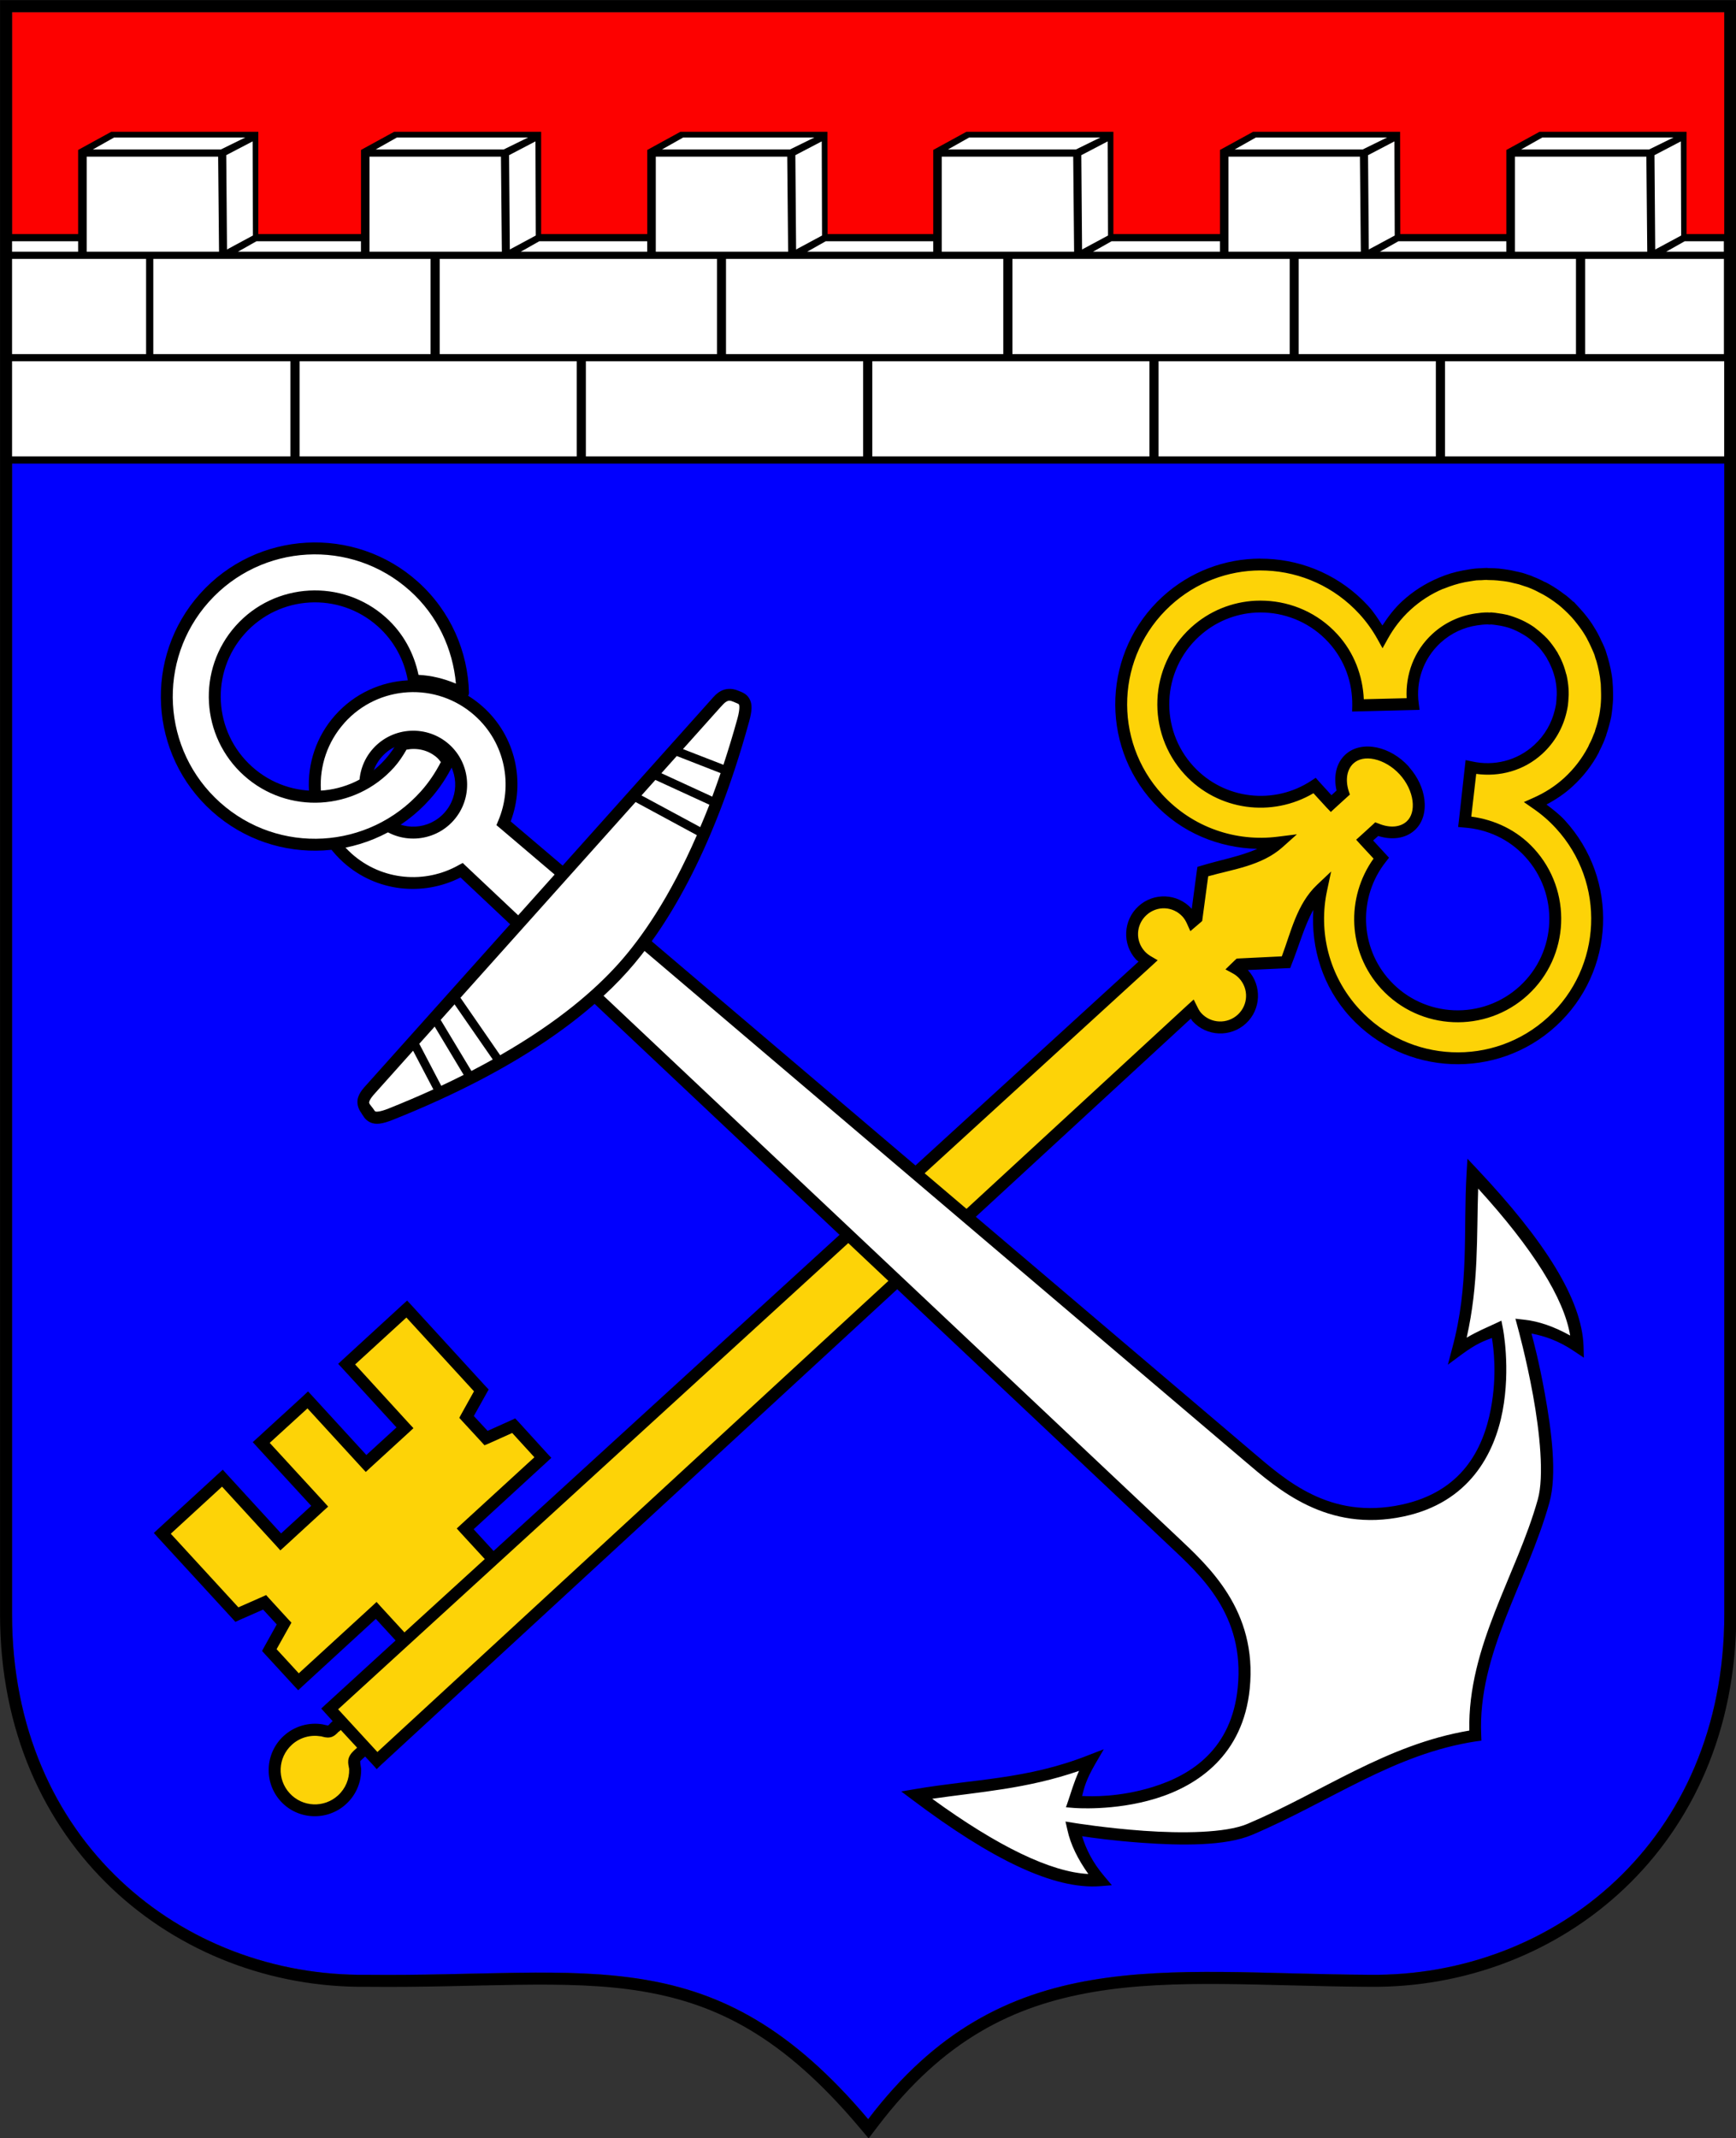 <?xml version="1.0"?>
<svg xmlns:rdf="http://www.w3.org/1999/02/22-rdf-syntax-ns#" xmlns="http://www.w3.org/2000/svg" xmlns:cc="http://creativecommons.org/ns#" xmlns:dc="http://purl.org/dc/elements/1.1/" id="svg2" viewBox="0 0 406.11 500" version="1.1">
 <rect x="0" y="0" width="406.11" height="500" fill="#333333" stroke="none"/>
 <defs id="defs4"/>
 <g id="layer1" transform="translate(-80.344 -149.12)">
  <g id="g5390" transform="matrix(1.122 0 0 1.122 -9.791 -79.104)">
   <path id="path3409" d="m82.844 263.06v276.84c0 47.24 35.526 75.552 73.938 75.125 46.882 0.507 72.478-7.907 104.56 30.094 28.086-36.971 61.349-30.325 104.56-30.094 38.412 0.427 73.938-27.885 73.938-75.125v-276.84h-357z" fill-rule="evenodd" fill="#0100fe"/>
   <g id="g5366" fill="#fdd307" transform="matrix(.676 .737 -.737 .676 1174.1 914.38)">
    <path id="path5368" d="m-950.91 512.72v4.465c0.182 1.428-0.214 1.702-1.332 2.43-2.005 1.532-3.293 3.947-3.293 6.667-0 4.633 3.742 8.406 8.375 8.406s8.406-3.773 8.406-8.406c0-2.545-1.141-4.82-2.934-6.357-1.188-0.785-1.722-0.985-1.722-2.384v-4.822h-7.5z"/>
    <path id="path5370" d="m-1005 447.22v17h18v11h-18v4.156 4.844 4.156h18v11h-18v17h23l2-6h6l2 6h9v-22h11v-25.156h-11v-22h-9l-2 6h-6l-2-6h-23z" fill-rule="evenodd"/>
    <path id="path5372" d="m-947.14 218.06c-5.027 0-9.453 3.067-9.453 6.812 0 2.42 1.719 4.549 4.281 5.75v3.344h-5.062c-1.546 9.709-9.954 17.156-20.094 17.156-11.237-0-20.375-9.138-20.375-20.375 0-11.237 9.138-20.344 20.375-20.344 5.395 0 10.265 2.136 13.906 5.562l7.469-8.562c-4.078-2.841-6.75-7.565-6.75-12.906-0-3.253 0.992-6.272 2.688-8.781 0.453-0.67 0.952-1.315 1.5-1.906 0.082-0.088 0.166-0.163 0.25-0.25 0.077-0.08 0.14-0.172 0.219-0.25 0.333-0.328 0.702-0.64 1.062-0.938 0.388-0.32 0.801-0.624 1.219-0.906 0.075-0.051 0.143-0.107 0.219-0.156 0.348-0.226 0.697-0.426 1.062-0.625 0.891-0.484 1.86-0.881 2.844-1.188 0.41-0.128 0.826-0.249 1.25-0.344 0.165-0.037 0.333-0.062 0.5-0.094 0.432-0.081 0.869-0.142 1.312-0.188 0.518-0.053 1.031-0.093 1.562-0.094 0.011 0 0.021-0 0.031 0 0.531 0.001 1.045 0.041 1.562 0.094 0.444 0.045 0.88 0.106 1.312 0.188 0.062 0.011 0.126 0.019 0.188 0.031 0.02 0.004 0.042-0.004 0.062 0 0.108 0.022 0.205 0.07 0.312 0.094 0.401 0.091 0.799 0.191 1.188 0.312 0.984 0.306 1.922 0.703 2.812 1.188 0.081 0.044 0.17 0.08 0.25 0.125 0.36 0.204 0.721 0.425 1.062 0.656 0.738 0.499 1.421 1.042 2.062 1.656 0.085 0.081 0.167 0.167 0.25 0.25 0.356 0.356 0.711 0.737 1.031 1.125 0.01 0.012 0.022 0.02 0.031 0.031 0.31 0.378 0.601 0.781 0.875 1.188 1.696 2.509 2.688 5.528 2.688 8.781 0 5.341-2.672 10.065-6.75 12.906l7.469 8.562c3.641-3.426 8.511-5.562 13.906-5.562 11.237 0 20.375 9.107 20.375 20.344s-9.138 20.375-20.375 20.375c-10.139 0-18.548-7.448-20.094-17.156h-5.062v-3.344c2.562-1.201 4.281-3.33 4.281-5.75 0-3.746-4.426-6.812-9.453-6.812zm-0.047-48.562c-0.673 0.002-1.341 0.04-2 0.094-0.587 0.048-1.175 0.1-1.75 0.188-0.074 0.011-0.145 0.019-0.219 0.031-0.084 0.014-0.166 0.048-0.25 0.062-0.569 0.098-1.133 0.208-1.688 0.344-0.59 0.145-1.177 0.314-1.75 0.5-0.242 0.078-0.48 0.165-0.719 0.25-0.075 0.027-0.144 0.066-0.219 0.094-0.356 0.131-0.714 0.259-1.062 0.406-0.221 0.093-0.439 0.182-0.656 0.281-0.24 0.11-0.483 0.227-0.719 0.344-0.084 0.042-0.167 0.083-0.25 0.125-0.192 0.098-0.373 0.209-0.562 0.312-0.367 0.2-0.738 0.377-1.094 0.594-0.336 0.205-0.643 0.436-0.969 0.656-0.302 0.204-0.614 0.408-0.906 0.625-0.352 0.261-0.694 0.534-1.031 0.812-0.246 0.203-0.481 0.413-0.719 0.625-0.061 0.054-0.127 0.101-0.188 0.156-0.224 0.204-0.439 0.413-0.656 0.625-0.313 0.306-0.61 0.616-0.906 0.938-0.04 0.043-0.085 0.081-0.125 0.125-0.269 0.296-0.527 0.598-0.781 0.906-0.231 0.28-0.469 0.554-0.688 0.844-0.264 0.35-0.504 0.73-0.75 1.094-0.223 0.33-0.449 0.659-0.656 1-0.419 0.688-0.804 1.395-1.156 2.125-0.178 0.369-0.339 0.746-0.5 1.125-0.158 0.374-0.297 0.742-0.438 1.125-0.028 0.075-0.067 0.143-0.094 0.219-0.931 2.617-1.438 5.44-1.438 8.375 0 2.781 0.475 5.438 1.312 7.938-2.14-0.504-4.362-0.781-6.656-0.781-16.067 0-29.125 13.027-29.125 29.094 0 16.067 13.058 29.125 29.125 29.125 9.805 0 18.482-4.869 23.75-12.312-0.085 5.564-3.767 10.523-6.25 15.688l6.25 7.5-0.031 1.094c-0.668-0.227-1.381-0.375-2.125-0.375-3.647 0-6.594 2.947-6.594 6.594 0 3.647 2.947 6.625 6.594 6.625 0.673 0 1.325-0.125 1.938-0.312l-0.5 231.03h14.594l-0.5-231.03c0.612 0.188 1.264 0.312 1.938 0.312 3.647 0 6.594-2.978 6.594-6.625 0-3.647-2.947-6.594-6.594-6.594-0.744 0-1.457 0.148-2.125 0.375l-0.031-1.094 6.25-7.5c-2.483-5.165-6.165-10.123-6.25-15.688 5.268 7.443 13.945 12.312 23.75 12.312 16.067 0 29.125-13.058 29.125-29.125-0-16.067-13.058-29.094-29.125-29.094-2.294 0-4.516 0.278-6.656 0.781 0.838-2.499 1.312-5.156 1.312-7.938 0-2.935-0.507-5.758-1.438-8.375-0.027-0.075-0.066-0.144-0.094-0.219-0.047-0.129-0.107-0.247-0.156-0.375-0.096-0.249-0.178-0.505-0.281-0.75-0.04-0.093-0.084-0.188-0.125-0.281-0.045-0.102-0.079-0.211-0.125-0.312-0.183-0.403-0.39-0.796-0.594-1.188-0.065-0.125-0.121-0.251-0.188-0.375-0.007-0.013-0.024-0.019-0.031-0.031-0.062-0.114-0.124-0.231-0.188-0.344-0.22-0.391-0.447-0.779-0.688-1.156-0.02-0.032-0.042-0.062-0.062-0.094-0.102-0.159-0.207-0.313-0.312-0.469-0.246-0.364-0.486-0.744-0.75-1.094-0.322-0.427-0.683-0.845-1.031-1.25-0.063-0.073-0.124-0.146-0.188-0.219-0.356-0.405-0.712-0.775-1.094-1.156-0.283-0.283-0.579-0.543-0.875-0.812-0.294-0.267-0.6-0.529-0.906-0.781-0.217-0.179-0.433-0.359-0.656-0.531-0.135-0.104-0.269-0.211-0.406-0.312-0.249-0.184-0.494-0.356-0.75-0.531-0.05-0.034-0.106-0.06-0.156-0.094-0.65-0.437-1.308-0.843-2-1.219-0.334-0.182-0.688-0.365-1.031-0.531-0.174-0.084-0.355-0.17-0.531-0.25-0.252-0.115-0.493-0.237-0.75-0.344-0.415-0.173-0.824-0.318-1.25-0.469-0.251-0.089-0.526-0.169-0.781-0.25-0.533-0.169-1.077-0.336-1.625-0.469-0.527-0.129-1.054-0.249-1.594-0.344-0.185-0.033-0.377-0.065-0.562-0.094-0.569-0.087-1.138-0.14-1.719-0.188-0.666-0.055-1.321-0.092-2-0.094-0.021-0-0.042 0-0.062 0-0.01 0-0.021-0-0.031 0z" fill-rule="evenodd"/>
   </g>
   <path id="path3364" d="m82.844 205.94v57.125h357v-57.125h-357z" fill-rule="evenodd" fill="#fd0100"/>
   <path id="path3245" style="block-progression:tb;text-indent:0;color:#000000;text-transform:none" d="m343.06 319.84c-7.291 0.029-14.592 2.662-20.375 7.969-12.337 11.321-13.165 30.569-1.844 42.906 5.79 6.31 13.676 9.429 21.625 9.625-3.44 1.548-7.646 2.297-11.719 3.531l-0.75 0.219-0.125 0.812-1.062 7.969c-0.026-0.03-0.035-0.064-0.062-0.094-2.921-3.183-7.879-3.39-11.062-0.469-3.183 2.921-3.426 7.905-0.5 11.094 0.165 0.18 0.355 0.281 0.531 0.438l-134.47 122.85-4.16-4.53 15.29-14.04 0.906-0.844-0.844-0.906-6.062-6.656-0.625-0.656-0.812 0.375-4.938 2.219-2.875-3.094 2.656-4.75 0.438-0.781-0.625-0.656-15.531-16.969-0.844-0.906-0.938 0.844-12.531 11.5-0.906 0.844 0.844 0.906 11.312 12.344-6.281 5.75-11.312-12.344-0.844-0.906-0.906 0.844-3.062 2.812-3.562 3.25-3.062 2.812-0.938 0.844 0.844 0.938 11.344 12.344-6.281 5.75-11.312-12.344-0.844-0.938-0.938 0.844-12.531 11.5-0.906 0.844 0.844 0.938 15.562 16.938 0.594 0.656 0.812-0.375 4.969-2.188 2.844 3.094-2.625 4.719-0.438 0.812 0.594 0.656 6.094 6.625 0.844 0.906 0.906-0.844 15.281-14.031 4.125 4.5-14.594 13.344-0.906 0.844 0.844 0.938 1.531 1.688-0.375 0.344c-0.044 0.039-0.086 0.081-0.125 0.125-0.385 0.455-0.45 0.434-0.469 0.438-0.018 0.003-0.295-0.023-0.938-0.188-0.031-0.012-0.062-0.022-0.094-0.031-2.854-0.507-5.924 0.3-8.219 2.406-3.909 3.587-4.185 9.711-0.594 13.625s9.711 4.154 13.625 0.562c2.151-1.973 3.217-4.698 3.125-7.406-0.007-0.053-0.018-0.105-0.031-0.156-0.118-0.74-0.169-1.169-0.156-1.281 0.013-0.112-0.023-0.103 0.375-0.469l0.656-0.594 1.562 1.688 0.844 0.938 0.906-0.875 168.84-155.56c0.138 0.185 0.213 0.386 0.375 0.562 2.926 3.189 7.91 3.39 11.094 0.469 3.183-2.921 3.39-7.91 0.469-11.094-0.021-0.023-0.041-0.04-0.062-0.062l8.031-0.375 0.812-0.031 0.281-0.75c1.581-3.957 2.689-8.078 4.531-11.375-0.49 7.94 1.926 16.031 7.719 22.344 11.321 12.337 30.569 13.165 42.906 1.844s13.132-30.539 1.812-42.875c-1.167-1.272-2.496-2.261-3.812-3.281 1.905-1.011 3.738-2.219 5.406-3.75 2.269-2.082 4.104-4.452 5.469-7.031 0.107-0.202 0.122-0.305 0.094-0.25 0.106-0.205 0.162-0.325 0.188-0.375 0.097-0.195 0.233-0.438 0.375-0.75 0.057-0.124 0.094-0.243 0.125-0.312 0.008-0.019 0.072-0.115 0.156-0.312 0.193-0.453 0.351-0.872 0.5-1.281 0.028-0.077 0.094-0.23 0.156-0.406 0.004-0.012-0.004-0.019 0-0.031v-0.031c0.003-0.008-0.003-0.023 0-0.031 0.037-0.108 0.081-0.24 0.125-0.375 0.143-0.439 0.282-0.881 0.406-1.344 0.025-0.093 0.034-0.105 0.031-0.094 0.054-0.205 0.114-0.415 0.156-0.594 0.096-0.401 0.22-0.843 0.312-1.344 0.107-0.581 0.156-1.158 0.219-1.688 0.01-0.081 0.019-0.192 0.031-0.312 0.061-0.571 0.101-1.101 0.125-1.656 0.019-0.452 0.002-0.863 0-1.25-0.002-0.422-0.01-0.839-0.031-1.25-0.015-0.277-0.036-0.594-0.062-0.906-0.013-0.155-0.01-0.33-0.031-0.531-0.035-0.326-0.079-0.618-0.125-0.938v-0.031c-0.029-0.191-0.042-0.226-0.031-0.156-0.122-0.807-0.298-1.63-0.5-2.438-0.097-0.386-0.197-0.77-0.312-1.156-0.058-0.195-0.124-0.399-0.188-0.594-0.076-0.234-0.135-0.496-0.25-0.812v-0.031c-0.168-0.463-0.354-0.865-0.531-1.281-0.125-0.294-0.272-0.56-0.375-0.781-0.239-0.514-0.485-1.056-0.781-1.594-0.268-0.488-0.559-0.973-0.875-1.469-0.103-0.162-0.199-0.331-0.312-0.5-0.348-0.519-0.7-1.002-1.062-1.469-0.422-0.544-0.887-1.091-1.375-1.625-0.008-0.008 0.007-0.024 0-0.031-0.012-0.014-0.024 0.008-0.031 0-0.011-0.012-0.034-0.034-0.031-0.031l-1.312-1.438-0.031 0.062c-0.042-0.039-0.083-0.086-0.125-0.125-0.436-0.404-0.91-0.821-1.406-1.219-0.033-0.026-0.099-0.055-0.188-0.125-0.228-0.18-0.307-0.225-0.219-0.156-0.47-0.363-0.959-0.723-1.469-1.062-0.534-0.356-1.076-0.69-1.625-1-0.246-0.139-0.466-0.258-0.688-0.375-0.198-0.104-0.3-0.12-0.25-0.094-0.33-0.17-0.676-0.355-1.062-0.531-0.209-0.096-0.436-0.206-0.688-0.312-0.259-0.11-0.526-0.214-0.781-0.312-0.086-0.033-0.153-0.089-0.25-0.125-0.264-0.098-0.495-0.163-0.656-0.219-0.355-0.122-0.738-0.268-1.219-0.406-0.455-0.131-0.878-0.2-1.219-0.281-0.342-0.082-0.719-0.172-1.125-0.25-0.46-0.089-0.897-0.157-1.344-0.219-0.348-0.049-0.684-0.093-1-0.125 0.013 0.001-0.069-0.015-0.25-0.031-0.329-0.03-0.664-0.046-0.969-0.062-0.464-0.025-0.891-0.03-1.344-0.031 0.05 0-0.018-0.031-0.188-0.031-0.425 0.002-0.836 0.041-1.25 0.062-0.342 0.018-0.738 0.022-1.156 0.062-0.507 0.049-0.967 0.127-1.375 0.188-0.388 0.058-0.814 0.132-1.25 0.219-0.829 0.164-1.654 0.348-2.469 0.594-0.429 0.129-0.828 0.267-1.219 0.406-0.412 0.147-0.803 0.31-1.188 0.469 0.057-0.023-0.007 0.004-0.219 0.094-2.687 1.139-5.231 2.731-7.5 4.812-1.666 1.529-2.987 3.286-4.156 5.094-0.906-1.407-1.796-2.816-2.969-4.094-5.66-6.168-13.296-9.473-21.062-9.812-0.485-0.021-0.983-0.033-1.469-0.031zm0 2.469c0.446-0.002 0.899 0.012 1.344 0.031 7.122 0.311 14.141 3.361 19.344 9.031 1.483 1.616 2.718 3.349 3.75 5.188l1.094 1.969 1.094-1.969c1.214-2.198 2.774-4.247 4.719-6.031 2.057-1.887 4.353-3.346 6.781-4.375-0.064 0.027 0.014 0.022 0.219-0.062 0.37-0.152 0.71-0.281 1.062-0.406 0.385-0.137 0.768-0.267 1.125-0.375 0.737-0.222 1.468-0.413 2.219-0.562 0.346-0.069 0.725-0.128 1.125-0.188 0.46-0.069 0.885-0.152 1.25-0.188 0.305-0.029 0.648-0.011 1.031-0.031 0.386-0.02 0.75-0.061 1.125-0.062-0.051 0-0.012 0.031 0.156 0.031 0.422 0.001 0.841 0.009 1.25 0.031 0.301 0.016 0.6 0.038 0.875 0.062-0.019-0.002 0.044 0.014 0.219 0.031 0.318 0.032 0.622 0.054 0.906 0.094 0.42 0.059 0.819 0.11 1.219 0.188 0.308 0.059 0.665 0.163 1.031 0.25 0.423 0.101 0.762 0.163 1.062 0.25 0.32 0.092 0.689 0.225 1.125 0.375 0.246 0.085 0.453 0.135 0.594 0.188 0.077 0.029 0.161 0.06 0.25 0.094 0.237 0.091 0.46 0.185 0.688 0.281 0.189 0.08 0.398 0.177 0.625 0.281 0.301 0.138 0.624 0.323 0.969 0.5 0.192 0.098 0.245 0.124 0.188 0.094 0.227 0.12 0.46 0.233 0.656 0.344 0.5 0.283 0.991 0.588 1.469 0.906 0.441 0.294 0.869 0.595 1.312 0.938 0.224 0.173 0.313 0.231 0.219 0.156 0.028 0.022 0.073 0.058 0.156 0.125 0.411 0.33 0.821 0.697 1.25 1.094 0.47 0.435 0.917 0.882 1.344 1.344l0.031 0.031 0.031 0.031 0.031 0.031c0.417 0.459 0.8 0.938 1.188 1.438 0.352 0.454 0.676 0.876 0.969 1.312 0.096 0.144 0.214 0.315 0.312 0.469 0.273 0.428 0.527 0.849 0.781 1.312v0.031c0.248 0.45 0.486 0.938 0.719 1.438 0.122 0.264 0.229 0.49 0.312 0.688 0.176 0.415 0.362 0.806 0.5 1.188 0.075 0.206 0.123 0.456 0.219 0.75 0.057 0.174 0.135 0.355 0.188 0.531 0.103 0.344 0.194 0.711 0.281 1.062 0.18 0.72 0.325 1.445 0.438 2.188 0.029 0.19 0.042 0.227 0.031 0.156 0.043 0.295 0.063 0.584 0.094 0.875 0.015 0.138 0.047 0.284 0.062 0.469 0.021 0.249 0.016 0.528 0.031 0.812 0.02 0.382 0.029 0.754 0.031 1.125 0.002 0.413 0.015 0.778 0 1.125v0.031c-0.022 0.523-0.04 0.998-0.094 1.5-0.008 0.072-0.018 0.139-0.031 0.25-0.063 0.532-0.132 1.06-0.219 1.531-0.066 0.361-0.173 0.797-0.281 1.25-0.045 0.188-0.083 0.34-0.125 0.5-0.022 0.084-0.037 0.114-0.031 0.094v0.031c-0.107 0.401-0.24 0.805-0.375 1.219-0.029 0.091-0.054 0.198-0.094 0.312-0.004 0.01 0.004 0.021 0 0.031-0.086 0.259-0.074 0.372-0.062 0.438 0.003 0.019-0.032 0.123-0.031 0.125 0 0.002 0.003-0.106 0-0.125h0.031c-0.011-0.063-0.066-0.14 0.031-0.406-0.024 0.07-0.059 0.193-0.125 0.375-0.153 0.42-0.315 0.826-0.469 1.188-0.003 0.008-0.043 0.096-0.125 0.281-0.051 0.116-0.097 0.221-0.125 0.281-0.079 0.173-0.203 0.372-0.344 0.656-0.097 0.195-0.136 0.336-0.156 0.375-0.101 0.196-0.126 0.248-0.094 0.188-1.234 2.331-2.881 4.519-4.938 6.406-1.945 1.784-4.112 3.135-6.406 4.156l-2.031 0.906 1.844 1.281c1.743 1.186 3.361 2.571 4.844 4.188 10.406 11.34 9.683 28.97-1.656 39.375s-28.97 9.621-39.375-1.719c-6.349-6.919-8.528-16.155-6.688-24.688l0.844-3.969-2.938 2.781c-4.23 4.003-5.448 9.887-7.344 14.906l-8.938 0.438-0.469 0.031-0.344 0.312-0.781 0.75-1.219 1.188 1.5 0.812c0.526 0.287 0.983 0.636 1.375 1.062 2.011 2.191 1.879 5.552-0.312 7.562s-5.588 1.873-7.594-0.312c-0.351-0.382-0.608-0.85-0.844-1.344l-0.75-1.5-1.25 1.125-168.94 155.72-8.188-8.906 169.62-154.97 1.25-1.156-1.438-0.844c-0.472-0.277-0.899-0.618-1.25-1-2.006-2.186-1.847-5.552 0.344-7.562 2.191-2.011 5.521-1.879 7.531 0.312 0.392 0.427 0.696 0.951 0.938 1.5l0.688 1.531 1.281-1.094 0.844-0.719 0.344-0.312 0.062-0.469 1.188-8.844c5.169-1.463 11.142-2.185 15.5-6.062l3-2.688-4 0.5c-8.659 1.102-17.713-1.862-24.062-8.781-10.405-11.339-9.652-28.97 1.688-39.375 5.315-4.877 12.003-7.315 18.688-7.344zm-0.969 6.312c-4.838 0.244-9.628 2.101-13.469 5.625-8.779 8.056-9.368 21.784-1.312 30.562 7.014 7.644 18.273 9.022 26.875 3.938l2.75 3 0.875 0.906 0.906-0.844 2.469-2.25 0.594-0.531-0.25-0.75c-0.741-2.363-0.347-4.514 1-5.75 1.017-0.933 2.546-1.258 4.344-0.875 1.797 0.383 3.754 1.492 5.281 3.156 1.528 1.665 2.461 3.708 2.688 5.531 0.227 1.824-0.202 3.348-1.219 4.281-1.347 1.236-3.521 1.41-5.812 0.469l-0.75-0.281-0.562 0.531-2.469 2.25-0.938 0.844 0.844 0.938 2.781 3c-5.806 8.135-5.422 19.48 1.594 27.125 8.056 8.779 21.784 9.368 30.562 1.312 8.779-8.056 9.335-21.754 1.281-30.531-3.555-3.874-8.234-6.016-13.062-6.656l1.031-8.906c4.837 0.665 9.912-0.637 13.781-4.188 2.584-2.371 4.274-5.384 5.031-8.562 0.119-0.501 0.236-1.025 0.312-1.562 0.019-0.124 0-0.021 0-0.031-0-0.011 0.013-0.132 0-0.031 0.074-0.54 0.103-1.102 0.125-1.625 0.004-0.094 0.029-0.213 0.031-0.375 0.02-0.962-0.047-1.899-0.188-2.844-0.067-0.445-0.15-0.912-0.25-1.344-0.047-0.201-0.095-0.287-0.094-0.281-0.265-1.063-0.62-2.088-1.094-3.094-0.193-0.41-0.411-0.813-0.625-1.188 0.04 0.07 0.008-0.041-0.156-0.312-0.028-0.047-0.039-0.025-0.062-0.062-0.07-0.116-0.069-0.11-0.094-0.156-0.253-0.407-0.527-0.805-0.812-1.188-0.323-0.432-0.663-0.875-1.062-1.312h-0.031v-0.031c-0.401-0.436-0.815-0.797-1.219-1.156-0.356-0.317-0.71-0.619-1.094-0.906-0.113-0.085-0.252-0.214-0.438-0.344-0.401-0.28-0.804-0.527-1.188-0.75-0.955-0.555-1.984-1.016-3.031-1.375-0.411-0.141-0.835-0.292-1.281-0.406-0.177-0.045-0.27-0.06-0.281-0.062-0.524-0.125-1.048-0.205-1.594-0.281-0.472-0.066-0.997-0.161-1.531-0.188-0.271-0.013-0.377 0.03-0.344 0.031-0.065-0.002-0.213-0.03-0.406-0.031-0.882-0.005-1.74 0.091-2.594 0.219-3.232 0.482-6.354 1.879-8.938 4.25-3.878 3.558-5.633 8.519-5.375 13.406l-8.938 0.219c-0.227-4.86-1.98-9.693-5.531-13.562-4.027-4.389-9.471-6.726-15-6.969-0.691-0.03-1.371-0.035-2.062 0zm0.094 2.469c0.61-0.031 1.233-0.027 1.844 0 4.885 0.215 9.711 2.296 13.281 6.188 3.424 3.732 5.028 8.454 4.969 13.156l-0.031 1.281 1.312-0.031 11.344-0.281 1.406-0.031-0.18-1.37c-0.611-4.535 0.934-9.296 4.562-12.625 2.209-2.027 4.867-3.213 7.625-3.625 0.747-0.112 1.487-0.191 2.219-0.188 0.048 0 0.137 0.026 0.312 0.031 0.255 0.007 0.362-0.029 0.312-0.031 0.4 0.02 0.858 0.093 1.312 0.156 0.452 0.063 0.917 0.141 1.375 0.25 0.145 0.035 0.203 0.06 0.219 0.062 0.002 0 0.032 0 0.031 0 0.347 0.09 0.695 0.187 1.062 0.312 0.87 0.299 1.766 0.738 2.594 1.219 0.359 0.209 0.689 0.408 1 0.625 0.092 0.065 0.215 0.162 0.375 0.281 0.321 0.24 0.627 0.505 0.938 0.781 0.374 0.333 0.713 0.654 1.031 1 0.006 0.007 0.036 0.006 0.031 0 0.317 0.347 0.606 0.723 0.906 1.125 0.248 0.333 0.476 0.66 0.688 1 0.064 0.102 0.096 0.16 0.094 0.156 0.037 0.061 0.035 0.049 0.062 0.094-0.01 0-0.022 0.017 0.094 0.219 0.194 0.339 0.377 0.673 0.531 1 0.405 0.859 0.743 1.752 0.969 2.656 0.046 0.185 0.068 0.241 0.062 0.219 0.086 0.375 0.163 0.786 0.219 1.156 0.122 0.818 0.173 1.592 0.156 2.406-0.001 0.073-0.025 0.202-0.031 0.344-0.02 0.472-0.032 0.959-0.094 1.406-0.031 0.233-0.033 0.25 0 0.031-0.061 0.431-0.173 0.891-0.281 1.344-0.647 2.713-2.072 5.254-4.281 7.281-3.628 3.329-8.472 4.435-12.938 3.438l-1.375-0.281-0.156 1.375-1.25 11.281-0.156 1.281 1.312 0.125c4.69 0.344 9.232 2.331 12.656 6.062 7.141 7.782 6.655 19.861-1.125 27-7.78 7.139-19.892 6.624-27.031-1.156-6.441-7.02-6.608-17.552-0.875-24.781l0.656-0.844-0.719-0.781-2.594-2.812 1.062-0.938c2.714 0.862 5.614 0.627 7.625-1.219 1.743-1.599 2.299-4.003 2-6.406-0.287-2.309-1.381-4.665-3.125-6.656-0.071-0.081-0.115-0.171-0.188-0.25-1.871-2.039-4.225-3.402-6.594-3.906-2.368-0.504-4.82-0.13-6.562 1.469-2.018 1.851-2.479 4.713-1.844 7.5l-1.062 0.969-2.562-2.812-0.719-0.812-0.906 0.594c-7.694 5.092-18.152 4.02-24.594-3-7.139-7.78-6.624-19.892 1.156-27.031 3.404-3.123 7.603-4.78 11.875-5zm-177.12 146.94 14.094 15.375-2.625 4.719-0.438 0.812 0.594 0.656 4.062 4.406 0.594 0.656 0.844-0.344 4.938-2.219 4.625 5.062-15.281 14-0.906 0.844 0.844 0.938 5 5.438-16.75 15.281-4.969-5.406-0.844-0.938-0.906 0.844-15.312 14.031-4.625-5.031 2.656-4.75 0.438-0.781-0.625-0.656-4.062-4.438-0.594-0.656-0.812 0.375-4.969 2.188-14.094-15.344 10.688-9.812 11.312 12.344 0.844 0.938 0.938-0.844 8.094-7.438 0.938-0.844-0.844-0.938-11.344-12.344 2.156-1.969 3.562-3.25 2.156-1.969 11.312 12.344 0.844 0.906 0.906-0.844 8.125-7.438 0.906-0.844-0.844-0.906-11.312-12.375 10.688-9.781zm-13.68 85.97l3.406 3.688-0.656 0.594c-0.633 0.58-1.105 1.292-1.188 2.031-0.076 0.682 0.084 1.215 0.188 1.812 0.004 0.02-0.003 0.042 0 0.062 0.051 1.992-0.729 3.984-2.312 5.438-2.913 2.673-7.42 2.476-10.094-0.438-2.673-2.913-2.48-7.417 0.438-10.094 1.688-1.549 3.912-2.124 6-1.781 0.03 0.008 0.064-0.008 0.094 0 0.615 0.161 1.17 0.348 1.906 0.219 0.72-0.126 1.293-0.635 1.812-1.219l0.03 0.03 0.38-0.34z"/>
   <path id="path2413" fill-rule="evenodd" fill="#fff" d="m151.19 353.26c-7.56 8.447-6.841 21.431 1.606 28.991 6.734 6.027 16.345 6.773 23.8 2.555l148.2 139.69c6.66 6.278 16.434 14.967 14.851 30.78-2.657 26.538-35.358 23.713-35.358 23.713 0.894-2.605 0.706-4.008 3.312-8.527-13.028 5.125-24.283 5.012-36.279 7.077 16.472 12.405 29.293 18.423 38.296 17.752-3.123-3.677-4.774-7.222-5.527-10.693 0 0 26.676 4.403 36.81 0.108 16.127-6.835 29.464-16.93 47.006-19.578-0.8-17.583 9.678-32.464 14.267-48.881 2.965-10.607-4.193-36.549-4.193-36.549 3.533 0.366 7.26 1.592 11.259 4.29-0.328-9.023-7.724-21.1-21.873-36.101-0.728 12.151 0.627 23.325-3.028 36.839 4.203-3.089 5.619-3.058 8.109-4.234 0-0 6.419 32.189-19.663 37.76-15.542 3.32-25.257-5.435-32.232-11.36l-155.21-131.87c3.369-7.875 1.567-17.344-5.167-23.372-8.447-7.56-21.431-6.841-28.991 1.606zm7.847 7.024c3.681-4.113 10.007-4.463 14.12-0.782 4.113 3.681 4.463 10.007 0.782 14.12-3.681 4.113-10.007 4.463-14.12 0.782-4.113-3.681-4.463-10.007-0.782-14.12z"/>
   <path id="path3308" d="m150.26 352.43c-8.011 8.95-7.247 22.745 1.704 30.756 6.885 6.162 16.603 7.078 24.384 3.12l147.59 139.11c6.685 6.302 15.99 14.501 14.462 29.762-1.277 12.759-9.564 18.2-17.796 20.727-6.963 2.137-12.734 1.95-14.659 1.852 0.462-1.754 0.779-3.275 2.73-6.658l1.799-3.087-3.337 1.291c-12.794 5.033-23.884 4.93-36.017 7.019l-2.872 0.491 2.309 1.731c16.566 12.476 29.508 18.733 39.152 18.015l2.445-0.202-1.587-1.882c-2.462-2.899-3.776-5.628-4.622-8.331 2.198 0.331 6.544 0.946 12.647 1.38 8.001 0.568 17.22 0.7 22.791-1.661 16.307-6.911 29.552-16.904 46.723-19.496l1.098-0.149-0.04-1.126c-0.776-17.056 9.553-31.799 14.222-48.502 1.624-5.809 0.455-14.934-0.976-22.807-1.233-6.786-2.375-10.947-2.768-12.417 2.809 0.531 5.702 1.526 8.879 3.669l2.046 1.369-0.07-2.453c-0.352-9.664-7.999-21.836-22.229-36.923l-1.976-2.104-0.171 2.909c-0.736 12.289 0.591 23.3-2.998 36.571l-0.915 3.459 2.87-2.129c3.146-2.312 4.623-2.795 6.316-3.448 0.309 1.903 1.133 7.617-0.222 14.774-1.602 8.461-6.095 17.298-18.634 19.976-14.999 3.204-24.175-5.139-31.177-11.087l-154.55-131.33c3.075-8.17 1.091-17.728-5.794-23.89-8.95-8.011-22.745-7.247-30.756 1.704zm1.863 1.667c7.109-7.943 19.283-8.617 27.226-1.508 6.332 5.667 8.008 14.558 4.845 21.951l-0.351 0.86 0.696 0.581 155.21 131.87c6.949 5.903 17.202 15.07 33.288 11.634 13.542-2.893 18.873-12.939 20.582-21.965 1.709-9.026 0.062-17.266 0.062-17.266l-0.309-1.576-1.445 0.678c-1.721 0.812-3.435 1.487-5.795 2.866 2.539-11.262 2.057-21.076 2.395-31.072 11.418 12.527 17.914 22.907 19.18 30.629-3.321-1.848-6.551-2.983-9.588-3.298l-1.826-0.209 0.474 1.766s1.79 6.436 3.198 14.186c1.408 7.749 2.344 16.901 1.003 21.699-4.419 15.808-14.649 30.566-14.283 48.196-17.39 2.936-30.627 12.823-46.261 19.448-4.563 1.934-13.76 2.001-21.631 1.442-7.87-0.559-14.476-1.633-14.476-1.633l-1.831-0.297 0.409 1.792c0.648 2.985 2.155 6.058 4.357 9.142-7.815-0.405-18.849-5.715-32.56-15.68 9.897-1.44 19.704-2.045 30.617-5.812-1.11 2.497-1.591 4.276-2.208 6.076l-0.514 1.511 1.601 0.133s8.371 0.727 17.153-1.968c8.783-2.696 18.178-9.103 19.558-22.882 1.639-16.366-8.605-25.545-15.239-31.799l-148.2-139.69-0.654-0.628-0.816 0.444c-6.999 3.96-16.02 3.276-22.352-2.391-7.943-7.109-8.617-19.283-1.508-27.226zm5.984 5.356c-4.132 4.617-3.737 11.753 0.88 15.886 4.617 4.132 11.753 3.737 15.886-0.88 4.132-4.617 3.737-11.753-0.88-15.886-4.617-4.132-11.753-3.737-15.886 0.88zm1.863 1.667c3.23-3.609 8.746-3.915 12.355-0.684 3.609 3.23 3.915 8.746 0.684 12.355-3.23 3.609-8.746 3.915-12.355 0.684-3.609-3.23-3.915-8.746-0.684-12.355z" fill-rule="evenodd"/>
   <path id="path2439" d="m210.26 405.06c7.309-8.166 17.363-23.659 25.041-51.547 1.182-4.293-0.151-4.383-1.538-4.983-2.142-0.926-3.233 0.425-4.209 1.517l-71.84 80.265c-1.468 1.579-2.241 2.826-1.043 4.351 0.969 1.159 0.986 2.627 5.122 0.978 26.869-10.711 40.919-22.148 48.466-30.581z" fill-rule="evenodd" fill="#fff"/>
   <path id="path2444" d="m156.22 430.11c-0.53 0.617-0.963 1.236-1.216 2.015-0.337 1.039-0.09 2.308 0.692 3.303l0.023 0.021-0.021 0.023c0.32 0.383 0.65 1.319 1.808 1.869 1.157 0.551 2.564 0.343 4.751-0.529 27.015-10.769 41.258-22.34 48.945-30.928 7.453-8.327 17.592-23.995 25.313-52.038 0.623-2.264 0.71-3.667 0.066-4.806-0.644-1.139-1.747-1.413-2.327-1.664-1.345-0.582-2.68-0.444-3.626 0.068-0.946 0.512-1.533 1.244-2.004 1.771l-71.84 80.264c-0.193 0.208-0.386 0.424-0.563 0.629zm2.405 1.062 0.021-0.023 7.815-8.732 4.231 8.065c-2.933 1.336-6.044 2.671-9.361 3.993-1.949 0.777-2.628 0.656-2.756 0.595-0.127-0.061-0.281-0.434-0.93-1.21-0.416-0.53-0.391-0.598-0.274-0.959s0.557-0.98 1.254-1.729zm9.128-10.199 3.21-3.586 6.046 10.067c-1.5 0.754-3.062 1.519-4.676 2.273l-4.579-8.754zm4.46-4.983 2.897-3.237 7.962 11.488c-1.424 0.793-2.903 1.596-4.449 2.393l-6.41-10.644zm4.127-4.611 36.514-40.796 12.776 6.905c-5.669 13.028-11.58 21.466-16.291 26.729-4.854 5.423-12.519 12.146-24.722 19.14l-8.277-11.979zm37.743-42.17 2.897-3.237 11.264 5.174c-0.619 1.614-1.281 3.169-1.91 4.665l-12.25-6.603zm4.147-4.634 3.21-3.586 9.138 3.566c-0.574 1.693-1.155 3.319-1.743 4.899l-10.61-4.88zm4.502-5.03 7.753-8.662c0.505-0.564 0.946-1.041 1.325-1.246 0.379-0.205 0.667-0.293 1.464 0.052 0.806 0.348 1.064 0.427 1.137 0.557 0.073 0.13 0.234 0.911-0.324 2.939-0.934 3.394-1.924 6.603-2.919 9.634l-8.436-3.273z" fill-rule="evenodd"/>
   <path id="path2430" d="m122.97 328c-11.373 12.707-10.269 32.245 2.438 43.618s32.245 10.269 43.618-2.438c1.959-2.189 3.518-4.562 4.742-7.079-0.401-0.598-0.88-1.165-1.442-1.669-2.237-2.002-5.199-2.654-7.901-1.997-0.772 1.445-1.709 2.8-2.85 4.075-7.691 8.594-20.904 9.347-29.497 1.656-8.594-7.691-9.347-20.904-1.656-29.497 7.691-8.594 20.927-9.327 29.521-1.635 3.694 3.306 5.928 7.642 6.672 12.179 3.528 0.017 7.055 0.86 10.258 2.597-0.211-8.206-3.661-16.319-10.261-22.227-12.707-11.373-32.268-10.289-43.641 2.417z" fill="#fff"/>
   <path id="path3324" d="m122.04 327.17c-11.824 13.211-10.674 33.56 2.536 45.383 13.211 11.824 33.56 10.674 45.383-2.536 2.039-2.278 3.653-4.763 4.925-7.377 0.197-0.395 0.171-0.865-0.068-1.236-0.454-0.677-1.007-1.321-1.654-1.9-2.545-2.278-5.933-3.04-9.023-2.289-0.345 0.083-0.638 0.308-0.807 0.62-0.727 1.361-1.612 2.644-2.686 3.845-7.241 8.091-19.644 8.798-27.732 1.558-8.091-7.241-8.798-19.644-1.558-27.732 7.24-8.089 19.667-8.777 27.756-1.537 3.476 3.111 5.578 7.181 6.277 11.448 0.093 0.609 0.616 1.058 1.232 1.06 3.333 0.016 6.638 0.797 9.651 2.431 0.39 0.21 0.862 0.197 1.241-0.033 0.378-0.23 0.607-0.644 0.6-1.087-0.219-8.535-3.802-16.992-10.665-23.134-13.211-11.824-33.582-10.696-45.406 2.515zm1.863 1.667c10.921-12.202 29.674-13.241 41.876-2.32 5.815 5.205 8.962 12.184 9.616 19.385-2.514-1.053-5.138-1.702-7.803-1.825-0.931-4.458-3.163-8.702-6.816-11.972-9.098-8.143-23.143-7.365-31.286 1.733-8.143 9.098-7.343 23.121 1.754 31.262 9.098 8.143 23.121 7.343 31.262-1.754 1.034-1.156 1.84-2.397 2.584-3.684 2.21-0.421 4.576 0.069 6.402 1.704 0.294 0.264 0.512 0.585 0.757 0.888-1.118 2.156-2.46 4.201-4.155 6.095-10.922 12.203-29.651 13.262-41.853 2.34-12.203-10.922-13.262-29.651-2.34-41.853z"/>
   <path id="path4203" fill="#fff" d="m103.69 231.66-6.312 3.656v17.625h-15.375v46.344h358.56v-46.344h-8.969v-21.281h-30.125l-6.312 3.656v17.625h-23.281v-21.281h-30.125l-6.312 3.656v17.625h-23.344v-21.281h-30.125l-6.312 3.656v17.625h-23.188v-21.281h-30.125l-6.312 3.656v17.625h-23.25v-21.281h-30.125l-6.312 3.656v17.625h-22.531v-21.281h-30.125z"/>
   <path id="path5193" style="block-progression:tb;text-indent:0;color:#000000;text-transform:none" d="m103.53 230.88-6.906 3.781v17.531h-15.812l0.062 47.844h360.88l-0.062-47.844h-9.719v-21.312h-30.656l-6.906 3.781v17.531h-22.125l-0.031-21.312h-30.656l-6.906 3.781v17.531h-22.219v-21.312h-30.656l-6.906 3.781v17.531h-22.031l-0.031-21.312h-30.656l-6.906 3.781v17.531h-22.125v-21.312h-30.656l-6.906 3.781v17.531h-21.406v-21.312h-30.656zm0.594 1.188h27.344l-5.094 2.5h-26.688l4.438-2.5zm58.969 0h27.344l-5.094 2.5h-26.688l4.438-2.5zm59.688 0h27.344l-5.094 2.5h-26.688l4.438-2.5zm59.625 0h27.344l-5.094 2.5h-26.688l4.438-2.5zm59.781 0h27.344l-5.094 2.5h-26.688l4.438-2.5zm59.719 0h27.344l-5.094 2.5h-26.688l4.438-2.5zm-268.9 0.81 0.06 19.62-5.4 2.91-0.16-19.66 5.5-2.87zm58.969 0 0.062 19.625-5.406 2.906-0.156-19.656 5.5-2.875zm59.688 0 0.062 19.625-5.406 2.906-0.156-19.656 5.5-2.875zm59.625 0 0.062 19.625-5.406 2.906-0.156-19.656 5.5-2.875zm59.781 0 0.062 19.625-5.406 2.906-0.156-19.656 5.5-2.875zm59.719 0 0.062 19.625-5.406 2.906-0.156-19.656 5.5-2.875zm-332.38 3.188h27.406l0.188 19.812h-27.594v-19.812zm58.969 0h27.406l0.188 19.812h-27.594v-19.812zm59.688 0h27.406l0.188 19.812h-27.594v-19.812zm59.625 0h27.406l0.188 19.812h-27.594v-19.812zm59.781 0h27.406l0.188 19.812h-27.594v-19.812zm59.719 0h27.406l0.188 19.812h-27.594v-19.812zm-313.44 17.625h13.875v2.188h-13.875v-2.188zm51.062 0h21.781v2.188h-25.656l3.875-2.188zm58.969 0h22.5v2.188h-26.375l3.875-2.188zm59.719 0h22.406v2.188h-26.281l3.875-2.188zm59.594 0h22.594v2.188h-26.469l3.875-2.188zm59.812 0h22.5v2.188h-26.375l3.875-2.188zm59.688 0h8.156v2.188h-12.031l3.875-2.188zm-348.83 3.68h13.875 14.156v19.844h-28.031v-19.844zm29.531 0h15 28.312 14.5v19.844h-57.812v-19.844zm59.719 0h14.25 29.031 14.531v19.844h-57.812v-19.844zm59.688 0h14.281 28.938 14.594v19.844h-57.812v-19.844zm59.719 0h14.156 29.125 14.531v19.844h-57.812v-19.844zm59.688 0h14.281 29.031 14.5v19.844h-57.812v-19.844zm59.719 0h14.25 14.688v19.844h-28.938v-19.844zm-328.03 21.344h58.094v19.812h-58.094v-19.812zm60 0h57.781v19.812h-57.781v-19.812zm59.688 0h57.812v19.812h-57.812v-19.812zm59.719 0h57.781v19.812h-57.781v-19.812zm59.688 0h57.812v19.812h-57.812v-19.812zm59.719 0h58.219v19.812h-58.219v-19.812z"/>
   <path id="path3775" d="m80.344 203.44v2.5 4.781 52.344 276.84c0 48.468 36.773 78.034 76.406 77.625 0.021-0 0.042 0 0.062 0 23.561 0.251 41.612-1.688 57.375 0.938 15.779 2.628 29.478 9.601 45.25 28.281l2 2.375 1.906-2.5c13.712-18.049 28.264-25.179 45.031-28.031 16.759-2.851 35.782-1.181 57.5-1.062 0.01 0 0.021-0 0.031 0 39.645 0.425 76.438-29.145 76.438-77.625v-276.84-52.344-4.781-2.5h-2.5-357-2.5zm2.5 2.5h357v57.125 276.84c0 47.24-35.526 75.552-73.938 75.125-43.213-0.232-76.476-6.877-104.56 30.094-32.085-38.001-57.681-29.587-104.56-30.094-38.412 0.427-73.937-27.885-73.938-75.125v-276.84-57.125z" fill-rule="evenodd"/>
  </g>
 </g>
</svg>
